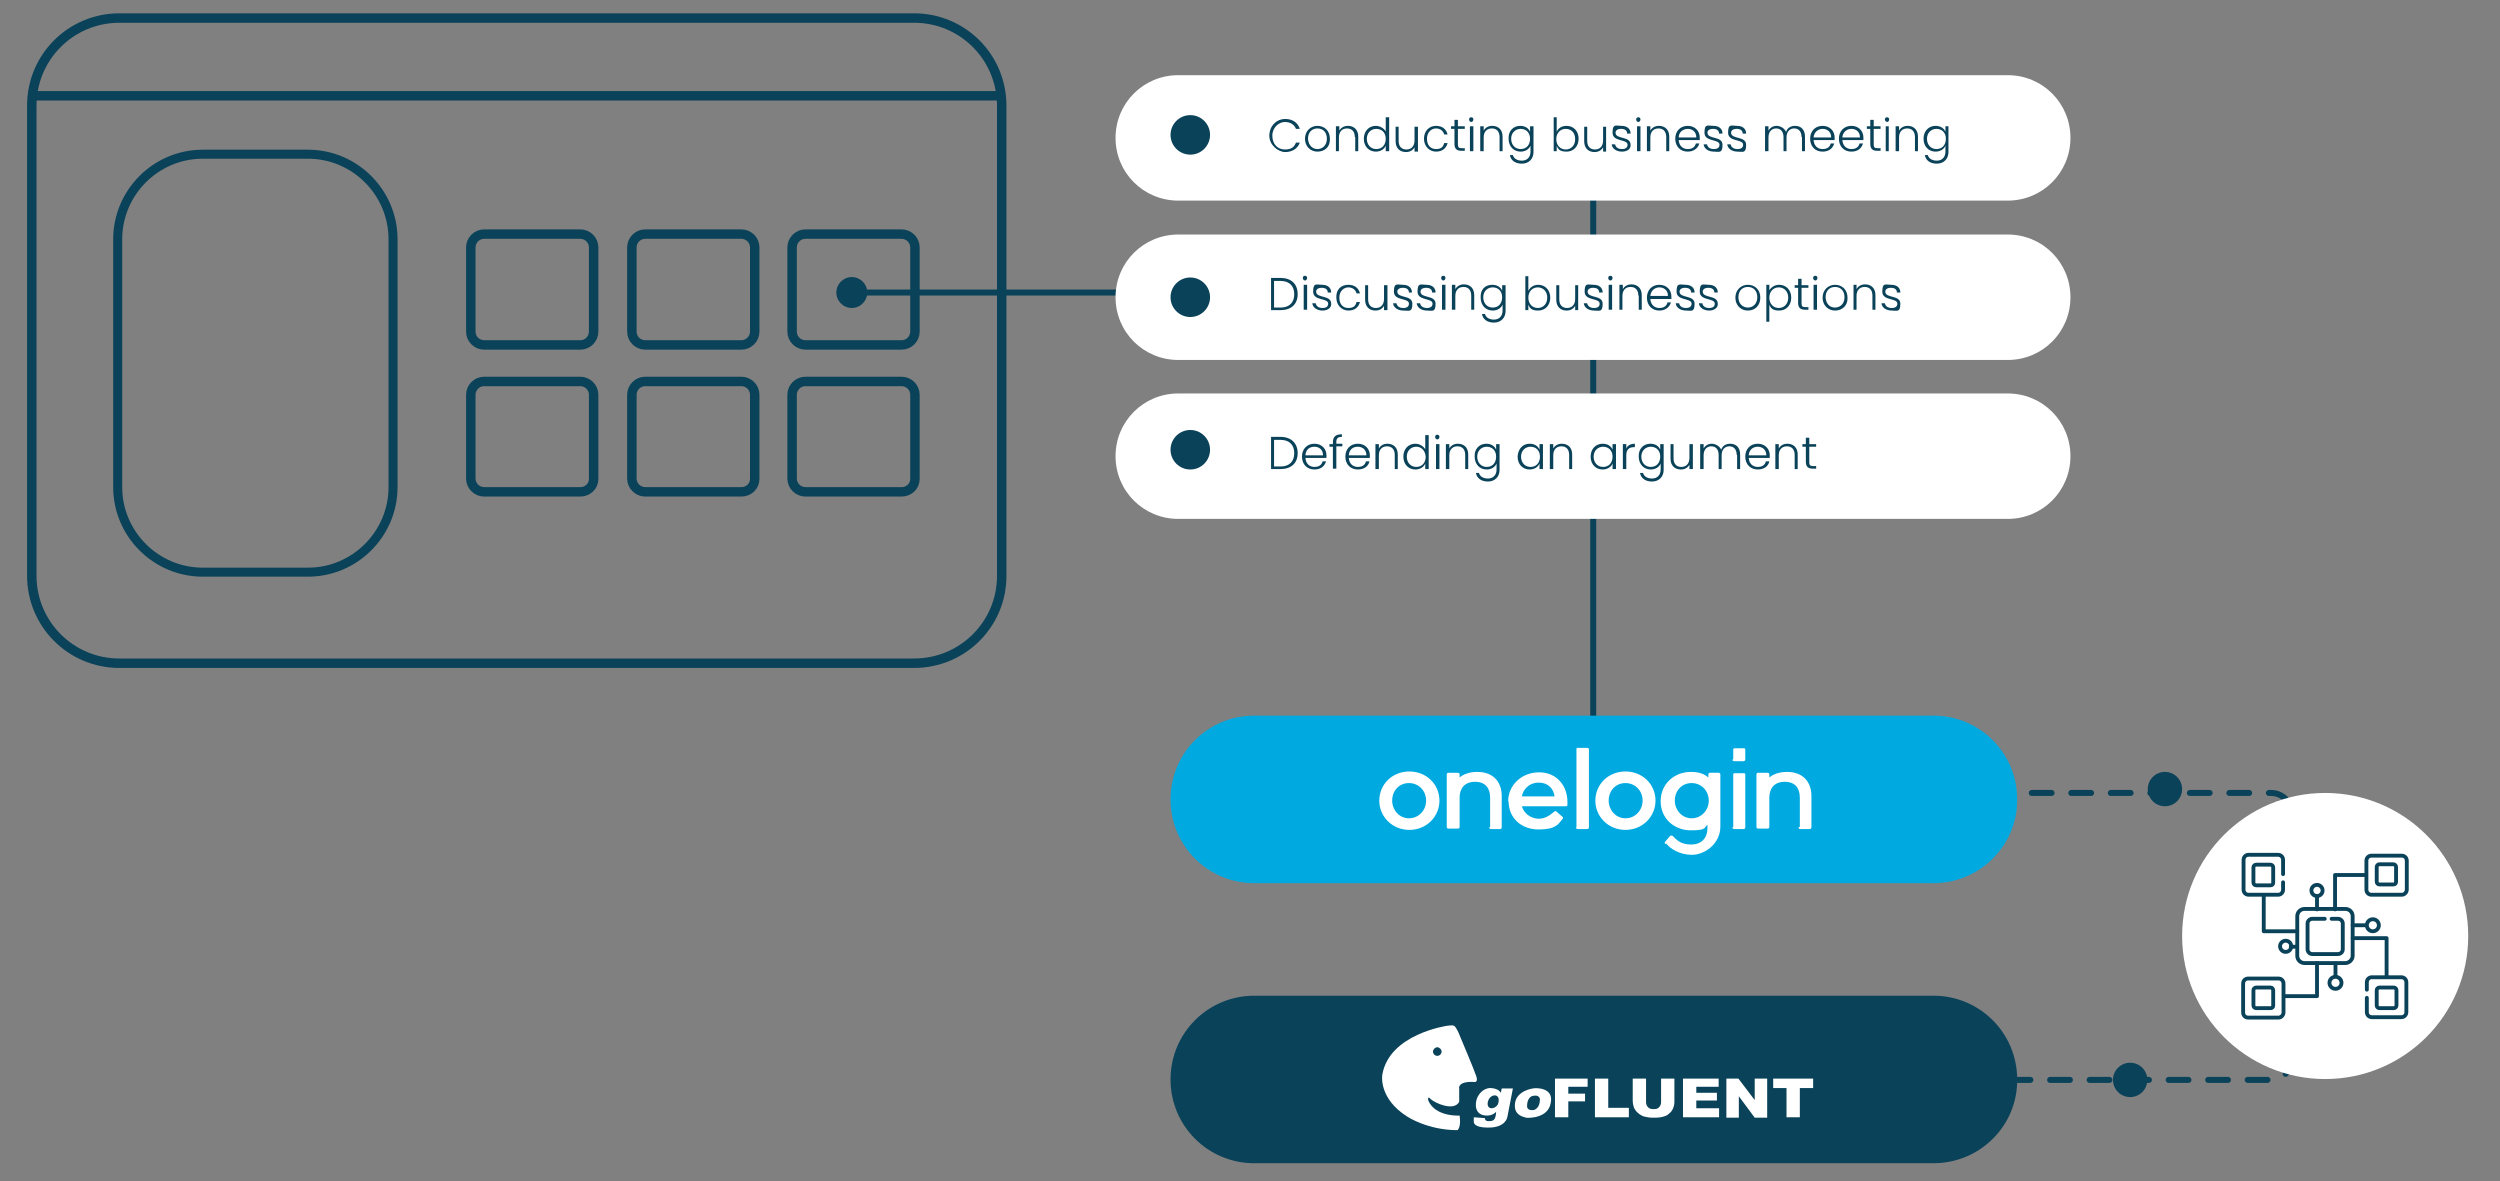 <?xml version="1.0" encoding="UTF-8"?>
<svg xmlns="http://www.w3.org/2000/svg" width="582" height="275" version="1.1" viewBox="0 0 582 275">
  <rect x="0" y="0" width="582" height="275" fill="#808080" stroke="none"/>
  <defs>
    <style>
      .cls-1 {
        stroke-width: 2.2px;
      }

      .cls-1, .cls-2, .cls-3, .cls-4, .cls-5, .cls-6 {
        fill: none;
        stroke: #0a4259;
      }

      .cls-1, .cls-3, .cls-6 {
        stroke-miterlimit: 10;
      }

      .cls-2, .cls-4 {
        stroke-width: 1.4px;
      }

      .cls-2, .cls-4, .cls-5 {
        stroke-linecap: round;
        stroke-linejoin: round;
      }

      .cls-3 {
        stroke-width: 2.1px;
      }

      .cls-7 {
        fill: #fff;
      }

      .cls-4 {
        stroke-dasharray: 0 0 4.6 4.6;
      }

      .cls-5 {
        stroke-width: .9px;
      }

      .cls-8 {
        fill: #00a9e0;
      }

      .cls-9 {
        fill: #0a4259;
      }

      .cls-6 {
        stroke-width: 2.2px;
      }
    </style>
  </defs>
  <!-- Generator: Adobe Illustrator 28.7.2, SVG Export Plug-In . SVG Version: 1.2.0 Build 154)  -->
  <g>
    <g id="Layer_1">
      <g>
        <g>
          <line class="cls-2" x1="370.9" y1="32.9" x2="370.9" y2="185.8"/>
          <line class="cls-2" x1="198.3" y1="68.1" x2="423" y2="68.1"/>
          <path class="cls-9" d="M450.1,270.8h-158.1c-10.8,0-19.5-8.7-19.5-19.5h0c0-10.8,8.7-19.5,19.5-19.5h158.1c10.8,0,19.5,8.7,19.5,19.5h0c.1,10.8-8.7,19.5-19.5,19.5Z"/>
          <circle class="cls-9" cx="504" cy="183.7" r="4"/>
          <circle class="cls-9" cx="495.9" cy="251.4" r="4"/>
          <g>
            <line class="cls-2" x1="438.4" y1="184.6" x2="440.8" y2="184.6"/>
            <path class="cls-4" d="M445.4,184.6h83.3c2.7,0,4.8,2.2,4.8,4.8v57.2c0,2.7-2.2,4.8-4.8,4.8h-102"/>
            <line class="cls-2" x1="424.4" y1="251.4" x2="422.1" y2="251.4"/>
          </g>
          <circle class="cls-7" cx="541.3" cy="217.9" r="33.3"/>
          <g>
            <g>
              <path class="cls-7" d="M362,251.1h7.6v1.9h-4.5v1.6h3.9v1.8h-3.9v3.7h-3.1v-9Z"/>
              <path class="cls-7" d="M371.3,251.1h3.1v6.8h4.8v2.2h-7.9v-9Z"/>
              <path class="cls-7" d="M386.7,251.1h3.1v5.4c0,.5-.1,1-.3,1.5-.2.5-.5.9-.9,1.2-.4.4-.8.6-1.2.7-.6.2-1.3.3-2.2.3s-1,0-1.6-.1-1.1-.2-1.4-.4c-.4-.2-.7-.4-1.1-.8s-.5-.7-.7-1c-.2-.6-.3-1.1-.3-1.5v-5.3h3.1v5.5c0,.5.2.9.5,1.2.3.3.7.4,1.3.4s.9-.1,1.2-.4c.3-.3.5-.7.5-1.2v-5.5Z"/>
              <path class="cls-7" d="M391.8,251.1h8.3v1.9h-5.2v1.4h4.8v1.8h-4.8v1.8h5.3v2.1h-8.4v-9h0Z"/>
              <path class="cls-7" d="M401.8,251.1h2.9l3.8,5v-5h2.9v9.1h-2.9l-3.7-5v5h-2.9v-9.1h-.1,0Z"/>
              <path class="cls-7" d="M412.7,251.1h9.4v2.2h-3.1v6.8h-3.1v-6.8h-3.1v-2.2h-.1,0Z"/>
            </g>
            <path class="cls-7" d="M349.6,253.4l-.2,1c-.2-.3-.7-1-2.3-1.1-1.7-.1-3.3,1.5-3.5,3.4s.7,2.9,2.3,3c1.7.1,2.4-.9,2.4-.9-.1,1.8-.5,2.2-1.6,2.2-1.1.1-1-.7-1-.7l-2.6-.2v1.1s-.1,1.3,3.2,1.3c4.2.1,4.6-2.4,4.6-2.4l1.3-6.7h-2.6,0ZM348.7,257.1c-.4.7-1.3,1.1-1.9.8-.6-.3-.6-1.2-.2-2,.4-.7,1.2-1.1,1.8-.8.6.3.6,1.3.3,2h0Z"/>
            <path class="cls-7" d="M356.8,253.4s-3.7.5-4.1,3.4,2,3.2,2.6,3.4c.7.1,5.1.1,5.7-3.4.8-3.6-3.3-3.6-4.2-3.4ZM357.1,258.4s-1.5.3-1.6-.8c0-2.5,1.5-2.5,1.5-2.5,1.4-.3,1.5.8,1.5.8,0,2.2-1.4,2.5-1.4,2.5Z"/>
            <path class="cls-7" d="M343.7,250.6c-.4-1.3-4.2-10.3-4.2-10.3,0,0-.6-1.3-1-1.5s-1.6,0-1.6,0c0,0-13.5,1.9-15.1,11.4,0,0-1,5.5,5.9,9.8,0,0,4.7,3.1,11.6,3.1,0,0,.9-.6.5-3.4,0,0-5.6.4-7.3-3.5,0,0-.3-1.3.6-.3,1,.9,5.4,2.9,6.6.6v-3.2c-.1,0-.2-1.7,3.6-1.4.1,0,.8,0,.4-1.3h0ZM334.6,245.8c-.6,0-1-.5-1-1s.5-1,1-1,1,.5,1,1-.4,1-1,1Z"/>
          </g>
          <path class="cls-8" d="M450.1,205.6h-158.1c-10.8,0-19.5-8.7-19.5-19.5h0c0-10.8,8.7-19.5,19.5-19.5h158.1c10.8,0,19.5,8.7,19.5,19.5h0c.1,10.7-8.7,19.5-19.5,19.5Z"/>
          <path class="cls-1" d="M212.8,154.4H27.8c-11.3,0-20.4-9.1-20.4-20.4V24.6c0-11.3,9.1-20.4,20.4-20.4h185c11.3,0,20.4,9.1,20.4,20.4v109.5c0,11.2-9.1,20.3-20.4,20.3Z"/>
          <line class="cls-6" x1="7.4" y1="22.3" x2="233.2" y2="22.3"/>
          <path class="cls-6" d="M135.1,80.3h-22.4c-1.7,0-3.1-1.4-3.1-3.1v-19.6c0-1.7,1.4-3.1,3.1-3.1h22.4c1.7,0,3.1,1.4,3.1,3.1v19.6c0,1.7-1.4,3.1-3.1,3.1Z"/>
          <path class="cls-3" d="M71.7,133.2h-24.5c-10.9,0-19.8-8.9-19.8-19.8v-57.7c0-10.9,8.9-19.8,19.8-19.8h24.5c10.9,0,19.8,8.9,19.8,19.8v57.7c0,10.9-8.9,19.8-19.8,19.8Z"/>
          <path class="cls-6" d="M135.1,114.5h-22.4c-1.7,0-3.1-1.4-3.1-3.1v-19.5c0-1.7,1.4-3.1,3.1-3.1h22.4c1.7,0,3.1,1.4,3.1,3.1v19.6c0,1.7-1.4,3-3.1,3Z"/>
          <path class="cls-6" d="M172.6,80.3h-22.4c-1.7,0-3.1-1.4-3.1-3.1v-19.6c0-1.7,1.4-3.1,3.1-3.1h22.4c1.7,0,3.1,1.4,3.1,3.1v19.6c0,1.7-1.4,3.1-3.1,3.1Z"/>
          <path class="cls-6" d="M172.6,114.5h-22.4c-1.7,0-3.1-1.4-3.1-3.1v-19.5c0-1.7,1.4-3.1,3.1-3.1h22.4c1.7,0,3.1,1.4,3.1,3.1v19.6c0,1.7-1.4,3-3.1,3Z"/>
          <path class="cls-6" d="M209.9,80.3h-22.4c-1.7,0-3.1-1.4-3.1-3.1v-19.6c0-1.7,1.4-3.1,3.1-3.1h22.4c1.7,0,3.1,1.4,3.1,3.1v19.6c0,1.7-1.4,3.1-3.1,3.1Z"/>
          <path class="cls-6" d="M209.9,114.5h-22.4c-1.7,0-3.1-1.4-3.1-3.1v-19.5c0-1.7,1.4-3.1,3.1-3.1h22.4c1.7,0,3.1,1.4,3.1,3.1v19.6c0,1.7-1.4,3-3.1,3Z"/>
          <circle class="cls-9" cx="198.3" cy="68.1" r="3.6"/>
          <path class="cls-7" d="M467.4,46.7h-193.1c-8.1,0-14.6-6.5-14.6-14.6h0c0-8.1,6.5-14.6,14.6-14.6h193.1c8.1,0,14.6,6.5,14.6,14.6h0c0,8.1-6.5,14.6-14.6,14.6Z"/>
          <path class="cls-7" d="M467.4,83.8h-193.1c-8.1,0-14.6-6.5-14.6-14.6h0c0-8.1,6.5-14.6,14.6-14.6h193.1c8.1,0,14.6,6.5,14.6,14.6h0c0,8.1-6.5,14.6-14.6,14.6Z"/>
          <circle class="cls-9" cx="277.1" cy="31.4" r="4.6"/>
          <path class="cls-7" d="M467.4,120.8h-193.1c-8.1,0-14.6-6.5-14.6-14.6h0c0-8.1,6.5-14.6,14.6-14.6h193.1c8.1,0,14.6,6.5,14.6,14.6h0c0,8.1-6.5,14.6-14.6,14.6Z"/>
          <g>
            <path class="cls-9" d="M302.1,105.5c0,2.3-1.5,3.7-4,3.7h-2.2v-7.5h2.2c2.5,0,4,1.5,4,3.8ZM298.1,108.6c2.1,0,3.2-1.2,3.2-3.1s-1.1-3.1-3.2-3.1h-1.5v6.2h1.5Z"/>
            <path class="cls-9" d="M306,109.3c-1.7,0-2.9-1.2-2.9-3s1.2-3,2.9-3,2.8,1.2,2.8,2.7v.6h-4.9c.1,1.4,1,2.1,2.1,2.1s1.7-.5,1.9-1.3h.8c-.3,1.1-1.2,1.9-2.7,1.9h0ZM303.9,106h4.1c0-1.4-1-2-2-2-1.1,0-2,.6-2.1,2Z"/>
            <path class="cls-9" d="M310.3,104h-.8v-.6h.8v-.4c0-1.3.6-1.9,2.1-1.9v.6c-1,0-1.3.4-1.3,1.2v.4h1.4v.6h-1.4v5.2h-.8v-5.1h0Z"/>
            <path class="cls-9" d="M316.1,109.3c-1.7,0-2.9-1.2-2.9-3s1.2-3,2.9-3,2.8,1.2,2.8,2.7v.6h-4.9c.1,1.4,1,2.1,2.1,2.1s1.7-.5,1.9-1.3h.8c-.2,1.1-1.2,1.9-2.7,1.9h0ZM314,106h4.1c0-1.4-1-2-2-2-1.1,0-2,.6-2.1,2Z"/>
            <path class="cls-9" d="M324.7,105.9c0-1.3-.7-2-1.8-2s-1.9.7-1.9,2.1v3.2h-.8v-5.8h.8v1c.4-.7,1.1-1.1,2-1.1,1.3,0,2.4.8,2.4,2.5v3.4h-.7s0-3.3,0-3.3Z"/>
            <path class="cls-9" d="M329.5,103.3c1,0,1.9.6,2.3,1.3v-3.3h.8v7.9h-.8v-1.3c-.3.8-1.2,1.4-2.3,1.4-1.6,0-2.8-1.2-2.8-3s1.2-3,2.8-3ZM329.7,104c-1.2,0-2.2.9-2.2,2.3s.9,2.4,2.2,2.4,2.2-.9,2.2-2.4c-.1-1.4-1-2.3-2.2-2.3Z"/>
            <path class="cls-9" d="M334.1,101.7c0-.3.2-.5.5-.5s.5.2.5.5-.2.6-.5.6-.5-.3-.5-.6ZM334.3,103.4h.8v5.8h-.8v-5.8Z"/>
            <path class="cls-9" d="M341.1,105.9c0-1.3-.7-2-1.8-2s-1.9.7-1.9,2.1v3.2h-.8v-5.8h.8v1c.4-.7,1.1-1.1,2-1.1,1.3,0,2.4.8,2.4,2.5v3.4h-.7s0-3.3,0-3.3Z"/>
            <path class="cls-9" d="M346,103.3c1.2,0,2,.6,2.3,1.4v-1.3h.8v6c0,1.6-1.1,2.7-2.7,2.7s-2.6-.8-2.8-2h.7c.2.8,1,1.3,2.1,1.3s2-.7,2-2.1v-1.4c-.3.8-1.2,1.4-2.3,1.4-1.6,0-2.8-1.2-2.8-3-.1-1.8,1.1-3,2.7-3h0ZM346.1,104c-1.2,0-2.2.9-2.2,2.3s.9,2.4,2.2,2.4,2.2-.9,2.2-2.4-1-2.3-2.2-2.3Z"/>
            <path class="cls-9" d="M356.1,103.3c1.2,0,2,.6,2.3,1.4v-1.3h.8v5.8h-.8v-1.3c-.3.8-1.2,1.4-2.3,1.4-1.6,0-2.8-1.2-2.8-3,.1-1.8,1.2-3,2.8-3ZM356.3,104c-1.2,0-2.2.9-2.2,2.3s.9,2.4,2.2,2.4,2.2-.9,2.2-2.4-1-2.3-2.2-2.3Z"/>
            <path class="cls-9" d="M365.3,105.9c0-1.3-.7-2-1.8-2s-1.9.7-1.9,2.1v3.2h-.8v-5.8h.8v1c.4-.7,1.1-1.1,2-1.1,1.3,0,2.4.8,2.4,2.5v3.4h-.7s0-3.3,0-3.3Z"/>
            <path class="cls-9" d="M373.1,103.3c1.2,0,2,.6,2.3,1.4v-1.3h.8v5.8h-.8v-1.3c-.3.8-1.2,1.4-2.3,1.4-1.6,0-2.8-1.2-2.8-3s1.2-3,2.8-3ZM373.2,104c-1.2,0-2.2.9-2.2,2.3s.9,2.4,2.2,2.4,2.2-.9,2.2-2.4-1-2.3-2.2-2.3Z"/>
            <path class="cls-9" d="M378.6,109.2h-.8v-5.8h.8v1c.3-.7,1-1.1,2-1.1v.8h-.2c-1,0-1.8.4-1.8,1.9v3.2Z"/>
            <path class="cls-9" d="M384.2,103.3c1.2,0,2,.6,2.3,1.4v-1.3h.8v6c0,1.6-1.1,2.7-2.7,2.7s-2.6-.8-2.8-2h.7c.2.8,1,1.3,2.1,1.3s2-.7,2-2.1v-1.4c-.3.8-1.2,1.4-2.3,1.4-1.6,0-2.8-1.2-2.8-3-.1-1.8,1.1-3,2.7-3h0ZM384.3,104c-1.2,0-2.2.9-2.2,2.3s.9,2.4,2.2,2.4,2.2-.9,2.2-2.4-1-2.3-2.2-2.3Z"/>
            <path class="cls-9" d="M394.1,109.2h-.8v-1c-.4.7-1.1,1.1-2,1.1-1.3,0-2.4-.8-2.4-2.5v-3.4h.7v3.3c0,1.3.7,2,1.8,2s1.9-.7,1.9-2.1v-3.2h.8s0,5.8,0,5.8Z"/>
            <path class="cls-9" d="M404.3,105.9c0-1.3-.7-2-1.7-2s-1.8.7-1.8,2.1v3.2h-.7v-3.3c0-1.3-.7-2-1.7-2s-1.8.7-1.8,2.1v3.2h-.8v-5.8h.8v1c.4-.7,1.1-1.1,1.9-1.1s1.8.5,2.2,1.4c.3-1,1.2-1.4,2.1-1.4,1.3,0,2.3.8,2.3,2.5v3.4h-.7v-3.3h-.1,0Z"/>
            <path class="cls-9" d="M409.2,109.3c-1.7,0-2.9-1.2-2.9-3s1.2-3,2.9-3,2.8,1.2,2.8,2.7v.6h-4.9c.1,1.4,1,2.1,2.1,2.1s1.7-.5,1.9-1.3h.8c-.2,1.1-1.2,1.9-2.7,1.9h0ZM407.1,106h4.1c0-1.4-1-2-2-2-1,0-2,.6-2.1,2Z"/>
            <path class="cls-9" d="M417.8,105.9c0-1.3-.7-2-1.8-2s-1.9.7-1.9,2.1v3.2h-.8v-5.8h.8v1c.4-.7,1.1-1.1,2-1.1,1.3,0,2.4.8,2.4,2.5v3.4h-.7s0-3.3,0-3.3Z"/>
            <path class="cls-9" d="M420.4,104h-.8v-.6h.8v-1.5h.8v1.5h1.6v.6h-1.6v3.6c0,.7.2.9.9.9h.7v.6h-.8c-1,0-1.6-.4-1.6-1.6v-3.5Z"/>
          </g>
          <circle class="cls-9" cx="277.1" cy="69.2" r="4.6"/>
          <circle class="cls-9" cx="277.1" cy="104.7" r="4.6"/>
          <g>
            <path class="cls-9" d="M299.2,27.7c1.7,0,2.9.8,3.4,2.3h-.9c-.4-1-1.3-1.6-2.6-1.6s-2.9,1.2-2.9,3.2,1.3,3.2,2.9,3.2,2.2-.6,2.6-1.6h.9c-.5,1.4-1.8,2.2-3.4,2.2s-3.7-1.6-3.7-3.8,1.6-3.9,3.7-3.9Z"/>
            <path class="cls-9" d="M306.7,35.3c-1.6,0-2.9-1.2-2.9-3s1.3-3,2.9-3,2.9,1.1,2.9,3c.1,1.9-1.2,3-2.9,3ZM306.7,34.7c1.1,0,2.2-.8,2.2-2.4s-1-2.4-2.2-2.4-2.2.8-2.2,2.4c.1,1.6,1.1,2.4,2.2,2.4Z"/>
            <path class="cls-9" d="M315.4,31.9c0-1.3-.7-2-1.8-2s-1.9.7-1.9,2.1v3.2h-.7v-5.8h.8v1c.4-.7,1.1-1.1,2-1.1,1.3,0,2.4.8,2.4,2.5v3.4h-.7v-3.3h-.1,0Z"/>
            <path class="cls-9" d="M320.3,29.3c1,0,1.9.6,2.3,1.3v-3.3h.8v7.9h-.8v-1.3c-.3.8-1.2,1.4-2.3,1.4-1.6,0-2.8-1.2-2.8-3s1.2-3,2.8-3ZM320.4,30c-1.2,0-2.2.9-2.2,2.3s.9,2.4,2.2,2.4,2.2-.9,2.2-2.4-1-2.3-2.2-2.3Z"/>
            <path class="cls-9" d="M330.1,35.3h-.8v-1c-.4.7-1.1,1.1-2,1.1-1.3,0-2.4-.8-2.4-2.5v-3.4h.7v3.3c0,1.3.7,2,1.8,2s1.9-.7,1.9-2.1v-3.2h.8v5.8Z"/>
            <path class="cls-9" d="M334.3,29.3c1.5,0,2.4.8,2.7,2h-.8c-.2-.8-.9-1.4-1.9-1.4s-2.1.8-2.1,2.4.9,2.4,2.1,2.4,1.7-.5,1.9-1.4h.8c-.3,1.2-1.2,2-2.7,2s-2.8-1.2-2.8-3,1.2-3,2.8-3Z"/>
            <path class="cls-9" d="M338.6,30h-.8v-.6h.8v-1.5h.8v1.5h1.6v.6h-1.6v3.6c0,.7.2.9.9.9h.7v.6h-.8c-1,0-1.6-.4-1.6-1.6v-3.5Z"/>
            <path class="cls-9" d="M342,27.8c0-.3.2-.5.5-.5s.5.2.5.5-.2.6-.5.6-.5-.3-.5-.6ZM342.2,29.4h.8v5.8h-.8v-5.8Z"/>
            <path class="cls-9" d="M349.1,31.9c0-1.3-.7-2-1.8-2s-1.9.7-1.9,2.1v3.2h-.8v-5.8h.8v1c.4-.7,1.1-1.1,2-1.1,1.3,0,2.4.8,2.4,2.5v3.4h-.7v-3.3Z"/>
            <path class="cls-9" d="M353.9,29.3c1.2,0,2,.6,2.3,1.4v-1.3h.8v6c0,1.6-1.1,2.7-2.7,2.7s-2.6-.8-2.8-2h.7c.2.8,1,1.3,2.1,1.3s2-.7,2-2.1v-1.4c-.3.8-1.2,1.4-2.3,1.4-1.6,0-2.8-1.2-2.8-3-.1-1.8,1.1-3,2.7-3h0ZM354,30c-1.2,0-2.2.9-2.2,2.3s.9,2.4,2.2,2.4,2.2-.9,2.2-2.4-1-2.3-2.2-2.3Z"/>
            <path class="cls-9" d="M364.7,29.3c1.6,0,2.8,1.2,2.8,3s-1.2,3-2.8,3-2-.6-2.3-1.4v1.3h-.7v-7.9h.7v3.4c.3-.8,1.1-1.4,2.3-1.4ZM364.5,30c-1.2,0-2.2.9-2.2,2.4s1,2.4,2.2,2.4,2.2-.9,2.2-2.4-.9-2.4-2.2-2.4Z"/>
            <path class="cls-9" d="M373.9,35.3h-.7v-1c-.4.7-1.1,1.1-2,1.1-1.3,0-2.4-.8-2.4-2.5v-3.4h.7v3.3c0,1.3.7,2,1.8,2s1.9-.7,1.9-2.1v-3.2h.7v5.8Z"/>
            <path class="cls-9" d="M377.6,35.3c-1.3,0-2.3-.7-2.4-1.7h.8c.1.6.6,1.1,1.6,1.1s1.3-.5,1.3-1c0-1.4-3.5-.6-3.5-2.8s.8-1.6,2.1-1.6,2.1.7,2.1,1.8h-.8c0-.7-.5-1.1-1.4-1.1s-1.3.4-1.3.9c0,1.6,3.5.7,3.5,2.8.1.9-.7,1.6-2,1.6h0Z"/>
            <path class="cls-9" d="M380.9,27.8c0-.3.2-.5.5-.5s.5.2.5.5-.2.6-.5.6-.5-.3-.5-.6ZM381.1,29.4h.8v5.8h-.8v-5.8Z"/>
            <path class="cls-9" d="M387.9,31.9c0-1.3-.7-2-1.8-2s-1.9.7-1.9,2.1v3.2h-.8v-5.8h.8v1c.4-.7,1.1-1.1,2-1.1,1.3,0,2.4.8,2.4,2.5v3.4h-.7v-3.3Z"/>
            <path class="cls-9" d="M392.9,35.3c-1.7,0-2.9-1.2-2.9-3s1.2-3,2.9-3,2.8,1.2,2.8,2.7v.6h-4.9c.1,1.4,1,2.1,2.1,2.1s1.7-.5,1.9-1.3h.8c-.3,1.1-1.3,1.9-2.7,1.9h0ZM390.8,32h4.1c0-1.4-1-2-2-2s-2.1.7-2.1,2Z"/>
            <path class="cls-9" d="M399,35.3c-1.3,0-2.3-.7-2.4-1.7h.8c.1.6.6,1.1,1.6,1.1s1.3-.5,1.3-1c0-1.4-3.5-.6-3.5-2.8s.8-1.6,2.1-1.6,2.1.7,2.1,1.8h-.8c0-.7-.5-1.1-1.4-1.1s-1.3.4-1.3.9c0,1.6,3.5.7,3.5,2.8s-.8,1.6-2,1.6h0Z"/>
            <path class="cls-9" d="M404.5,35.3c-1.3,0-2.3-.7-2.4-1.7h.8c.1.6.6,1.1,1.6,1.1s1.3-.5,1.3-1c0-1.4-3.5-.6-3.5-2.8s.8-1.6,2.1-1.6,2.1.7,2.1,1.8h-.8c0-.7-.5-1.1-1.4-1.1s-1.3.4-1.3.9c0,1.6,3.5.7,3.5,2.8s-.8,1.6-2,1.6h0Z"/>
            <path class="cls-9" d="M419.4,31.9c0-1.3-.7-2-1.7-2s-1.8.7-1.8,2.1v3.2h-.7v-3.3c0-1.3-.7-2-1.7-2s-1.8.7-1.8,2.1v3.2h-.8v-5.8h.8v1c.4-.7,1.1-1.1,1.9-1.1s1.8.5,2.2,1.4c.3-1,1.2-1.4,2.1-1.4,1.3,0,2.3.8,2.3,2.5v3.4h-.7v-3.3h-.1,0Z"/>
            <path class="cls-9" d="M424.3,35.3c-1.7,0-2.9-1.2-2.9-3s1.2-3,2.9-3,2.8,1.2,2.8,2.7v.6h-4.9c.1,1.4,1,2.1,2.1,2.1s1.7-.5,1.9-1.3h.8c-.3,1.1-1.2,1.9-2.7,1.9h0ZM422.2,32h4.1c0-1.4-1-2-2-2s-2,.7-2.1,2Z"/>
            <path class="cls-9" d="M431,35.3c-1.7,0-2.9-1.2-2.9-3s1.2-3,2.9-3,2.8,1.2,2.8,2.7v.6h-4.9c.1,1.4,1,2.1,2.1,2.1s1.7-.5,1.9-1.3h.8c-.3,1.1-1.2,1.9-2.7,1.9h0ZM428.9,32h4.1c0-1.4-1-2-2-2s-2,.7-2.1,2Z"/>
            <path class="cls-9" d="M435.4,30h-.8v-.6h.8v-1.5h.8v1.5h1.6v.6h-1.6v3.6c0,.7.2.9.9.9h.7v.6h-.8c-1,0-1.6-.4-1.6-1.6v-3.5Z"/>
            <path class="cls-9" d="M438.8,27.8c0-.3.2-.5.5-.5s.5.2.5.5-.2.6-.5.6c-.3-.1-.5-.3-.5-.6ZM439,29.4h.7v5.8h-.7v-5.8Z"/>
            <path class="cls-9" d="M445.8,31.9c0-1.3-.7-2-1.8-2s-1.9.7-1.9,2.1v3.2h-.8v-5.8h.8v1c.4-.7,1.1-1.1,2-1.1,1.3,0,2.4.8,2.4,2.5v3.4h-.7v-3.3Z"/>
            <path class="cls-9" d="M450.6,29.3c1.2,0,2,.6,2.3,1.4v-1.3h.7v6c0,1.6-1.1,2.7-2.7,2.7s-2.6-.8-2.8-2h.7c.2.8,1,1.3,2.1,1.3s2-.7,2-2.1v-1.4c-.3.8-1.2,1.4-2.3,1.4-1.6,0-2.8-1.2-2.8-3s1.2-3,2.8-3h0ZM450.8,30c-1.2,0-2.2.9-2.2,2.3s.9,2.4,2.2,2.4,2.2-.9,2.2-2.4-1-2.3-2.2-2.3Z"/>
          </g>
          <g>
            <path class="cls-9" d="M302.1,68.5c0,2.3-1.5,3.7-4,3.7h-2.2v-7.5h2.2c2.5,0,4,1.4,4,3.8ZM298.1,71.6c2.1,0,3.2-1.2,3.2-3.1s-1.1-3.1-3.2-3.1h-1.5v6.2h1.5Z"/>
            <path class="cls-9" d="M303.3,64.7c0-.3.2-.5.5-.5s.5.2.5.5-.2.6-.5.6-.5-.3-.5-.6ZM303.5,66.3h.8v5.8h-.8v-5.8Z"/>
            <path class="cls-9" d="M307.9,72.3c-1.3,0-2.3-.7-2.4-1.7h.8c.1.6.6,1.1,1.6,1.1s1.3-.5,1.3-1c0-1.4-3.5-.6-3.5-2.8s.8-1.6,2.1-1.6,2.1.7,2.1,1.8h-.8c0-.7-.5-1.1-1.4-1.1s-1.3.4-1.3.9c0,1.6,3.5.7,3.5,2.8.1.9-.8,1.6-2,1.6h0Z"/>
            <path class="cls-9" d="M313.9,66.3c1.5,0,2.4.8,2.7,2h-.8c-.2-.8-.9-1.4-1.9-1.4s-2.1.8-2.1,2.4.9,2.4,2.1,2.4,1.7-.5,1.9-1.4h.8c-.3,1.2-1.2,2-2.7,2s-2.8-1.2-2.8-3c-.1-1.9,1.1-3,2.8-3Z"/>
            <path class="cls-9" d="M323,72.2h-.8v-1c-.4.7-1.1,1.1-2,1.1-1.3,0-2.4-.8-2.4-2.5v-3.4h.7v3.3c0,1.3.7,2,1.8,2s1.9-.7,1.9-2.1v-3.2h.8s0,5.8,0,5.8Z"/>
            <path class="cls-9" d="M326.7,72.3c-1.3,0-2.3-.7-2.4-1.7h.8c.1.6.6,1.1,1.6,1.1s1.3-.5,1.3-1c0-1.4-3.5-.6-3.5-2.8s.8-1.6,2.1-1.6,2.1.7,2.1,1.8h-.7c0-.7-.5-1.1-1.4-1.1s-1.3.4-1.3.9c0,1.6,3.5.7,3.5,2.8s-.8,1.6-2.1,1.6Z"/>
            <path class="cls-9" d="M332.2,72.3c-1.3,0-2.3-.7-2.4-1.7h.8c.1.6.6,1.1,1.6,1.1s1.3-.5,1.3-1c0-1.4-3.5-.6-3.5-2.8s.8-1.6,2.1-1.6,2.1.7,2.1,1.8h-.8c0-.7-.5-1.1-1.4-1.1s-1.3.4-1.3.9c0,1.6,3.5.7,3.5,2.8s-.8,1.6-2,1.6h0Z"/>
            <path class="cls-9" d="M335.5,64.7c0-.3.2-.5.5-.5s.5.2.5.5-.2.6-.5.6-.5-.3-.5-.6ZM335.7,66.3h.8v5.8h-.8v-5.8Z"/>
            <path class="cls-9" d="M342.5,68.8c0-1.3-.7-2-1.8-2s-1.9.7-1.9,2.1v3.2h-.8v-5.8h.8v1c.4-.7,1.1-1.1,2-1.1,1.3,0,2.4.8,2.4,2.5v3.4h-.7s0-3.3,0-3.3Z"/>
            <path class="cls-9" d="M347.4,66.3c1.2,0,2,.6,2.3,1.4v-1.3h.8v6c0,1.6-1.1,2.7-2.7,2.7s-2.6-.8-2.8-2h.7c.2.8,1,1.3,2.1,1.3s2-.7,2-2.1v-1.4c-.3.8-1.2,1.4-2.3,1.4-1.6,0-2.8-1.2-2.8-3-.1-1.9,1-3,2.7-3h0ZM347.5,66.9c-1.2,0-2.2.9-2.2,2.3s.9,2.4,2.2,2.4,2.2-.9,2.2-2.4-1-2.3-2.2-2.3Z"/>
            <path class="cls-9" d="M358.1,66.3c1.6,0,2.8,1.2,2.8,3s-1.2,3-2.8,3-2-.6-2.3-1.4v1.3h-.7v-7.9h.7v3.4c.4-.8,1.2-1.4,2.3-1.4ZM358,66.9c-1.2,0-2.2.9-2.2,2.4s1,2.4,2.2,2.4,2.2-.9,2.2-2.4-1-2.4-2.2-2.4Z"/>
            <path class="cls-9" d="M367.4,72.2h-.7v-1c-.4.7-1.1,1.1-2,1.1-1.3,0-2.4-.8-2.4-2.5v-3.4h.7v3.3c0,1.3.7,2,1.8,2s1.9-.7,1.9-2.1v-3.2h.7s0,5.8,0,5.8Z"/>
            <path class="cls-9" d="M371.1,72.3c-1.3,0-2.3-.7-2.4-1.7h.8c.1.6.6,1.1,1.6,1.1s1.3-.5,1.3-1c0-1.4-3.5-.6-3.5-2.8s.8-1.6,2.1-1.6,2.1.7,2.1,1.8h-.8c0-.7-.5-1.1-1.4-1.1s-1.3.4-1.3.9c0,1.6,3.5.7,3.5,2.8s-.8,1.6-2,1.6h0Z"/>
            <path class="cls-9" d="M374.4,64.7c0-.3.2-.5.5-.5s.5.2.5.5-.2.6-.5.6-.5-.3-.5-.6ZM374.5,66.3h.8v5.8h-.8v-5.8Z"/>
            <path class="cls-9" d="M381.4,68.8c0-1.3-.7-2-1.8-2s-1.9.7-1.9,2.1v3.2h-.7v-5.8h.8v1c.4-.7,1.1-1.1,2-1.1,1.3,0,2.4.8,2.4,2.5v3.4h-.7v-3.3h-.1,0Z"/>
            <path class="cls-9" d="M386.3,72.3c-1.7,0-2.9-1.2-2.9-3s1.2-3,2.9-3,2.8,1.2,2.8,2.7v.6h-4.9c.1,1.4,1,2.1,2.1,2.1s1.7-.5,1.9-1.3h.8c-.3,1-1.2,1.9-2.7,1.9h0ZM384.2,68.9h4.1c0-1.4-1-2-2-2s-2,.7-2.1,2Z"/>
            <path class="cls-9" d="M392.5,72.3c-1.3,0-2.3-.7-2.4-1.7h.8c.1.6.6,1.1,1.6,1.1s1.3-.5,1.3-1c0-1.4-3.5-.6-3.5-2.8s.8-1.6,2.1-1.6,2.1.7,2.1,1.8h-.8c0-.7-.5-1.1-1.4-1.1s-1.3.4-1.3.9c0,1.6,3.5.7,3.5,2.8s-.8,1.6-2,1.6h0Z"/>
            <path class="cls-9" d="M397.9,72.3c-1.3,0-2.3-.7-2.4-1.7h.8c.1.6.6,1.1,1.6,1.1s1.3-.5,1.3-1c0-1.4-3.5-.6-3.5-2.8s.8-1.6,2.1-1.6,2.1.7,2.1,1.8h-.8c0-.7-.5-1.1-1.4-1.1s-1.3.4-1.3.9c0,1.6,3.5.7,3.5,2.8.1.9-.8,1.6-2,1.6h0Z"/>
            <path class="cls-9" d="M406.9,72.3c-1.6,0-2.9-1.2-2.9-3s1.3-3,2.9-3,2.9,1.1,2.9,3-1.3,3-2.9,3ZM406.9,71.6c1.1,0,2.2-.8,2.2-2.4s-1-2.4-2.2-2.4-2.2.8-2.2,2.4,1.1,2.4,2.2,2.4Z"/>
            <path class="cls-9" d="M414.2,66.3c1.6,0,2.8,1.2,2.8,3s-1.2,3-2.8,3-2-.6-2.3-1.4v4h-.7v-8.6h.7v1.3c.4-.7,1.2-1.3,2.3-1.3ZM414.1,66.9c-1.2,0-2.2.9-2.2,2.4s1,2.4,2.2,2.4,2.2-.9,2.2-2.4-1-2.4-2.2-2.4Z"/>
            <path class="cls-9" d="M418.6,67h-.8v-.6h.8v-1.5h.8v1.5h1.6v.6h-1.6v3.6c0,.7.2.9.9.9h.7v.6h-.8c-1,0-1.6-.4-1.6-1.6v-3.5Z"/>
            <path class="cls-9" d="M422.1,64.7c0-.3.2-.5.5-.5s.5.2.5.5-.2.6-.5.6c-.3,0-.5-.3-.5-.6ZM422.2,66.3h.8v5.8h-.8v-5.8Z"/>
            <path class="cls-9" d="M427.2,72.3c-1.6,0-2.9-1.2-2.9-3s1.3-3,2.9-3,2.9,1.1,2.9,3c.1,1.8-1.2,3-2.9,3ZM427.2,71.6c1.1,0,2.2-.8,2.2-2.4s-1-2.4-2.2-2.4-2.2.8-2.2,2.4c.1,1.7,1.1,2.4,2.2,2.4Z"/>
            <path class="cls-9" d="M435.9,68.8c0-1.3-.7-2-1.8-2s-1.9.7-1.9,2.1v3.2h-.7v-5.8h.7v1c.4-.7,1.1-1.1,2-1.1,1.3,0,2.4.8,2.4,2.5v3.4h-.7s0-3.3,0-3.3Z"/>
            <path class="cls-9" d="M440.4,72.3c-1.3,0-2.3-.7-2.4-1.7h.8c.1.6.6,1.1,1.6,1.1s1.3-.5,1.3-1c0-1.4-3.5-.6-3.5-2.8s.8-1.6,2.1-1.6,2.1.7,2.1,1.8h-.8c0-.7-.5-1.1-1.4-1.1s-1.3.4-1.3.9c0,1.6,3.5.7,3.5,2.8s-.8,1.6-2,1.6h0Z"/>
          </g>
          <g>
            <path class="cls-5" d="M546,224.2h-9.5c-.9,0-1.7-.7-1.7-1.7v-9.2c0-.9.7-1.7,1.7-1.7h9.5c.9,0,1.7.7,1.7,1.7v9.2c0,.9-.8,1.7-1.7,1.7Z"/>
            <path class="cls-5" d="M559.1,208.3h-7c-.7,0-1.2-.5-1.2-1.2v-6.7c0-.7.5-1.2,1.2-1.2h7c.7,0,1.2.5,1.2,1.2v6.7c0,.6-.5,1.2-1.2,1.2Z"/>
            <path class="cls-5" d="M530.4,236.9h-7c-.7,0-1.2-.5-1.2-1.2v-6.7c0-.7.5-1.2,1.2-1.2h7c.7,0,1.2.5,1.2,1.2v6.7c0,.6-.5,1.2-1.2,1.2Z"/>
            <path class="cls-5" d="M557.2,205.9h-3.3c-.3,0-.6-.3-.6-.6v-3.5c0-.3.3-.6.6-.6h3.3c.3,0,.6.3.6.6v3.5c0,.3-.2.6-.6.6Z"/>
            <path class="cls-5" d="M528.6,206.1h-3.4c-.3,0-.6-.3-.6-.6v-3.6c0-.3.3-.6.6-.6h3.4c.3,0,.6.3.6.6v3.6c0,.3-.2.6-.6.6Z"/>
            <path class="cls-5" d="M528.6,234.7h-3.4c-.3,0-.6-.3-.6-.6v-3.6c0-.3.3-.6.6-.6h3.4c.3,0,.6.3.6.6v3.6c0,.3-.2.6-.6.6Z"/>
            <path class="cls-5" d="M531.5,205.4v1.7c0,.7-.5,1.2-1.2,1.2h-6.8c-.7,0-1.2-.5-1.2-1.2v-6.9c0-.7.5-1.2,1.2-1.2h6.8c.7,0,1.2.5,1.2,1.2v3.3"/>
            <path class="cls-5" d="M557.3,234.7h-3.4c-.3,0-.6-.3-.6-.6v-3.6c0-.3.3-.6.6-.6h3.4c.3,0,.6.3.6.6v3.6c0,.3-.3.6-.6.6Z"/>
            <path class="cls-5" d="M551,230.4v-1.7c0-.7.5-1.2,1.2-1.2h6.8c.7,0,1.2.5,1.2,1.2v6.9c0,.7-.5,1.2-1.2,1.2h-6.8c-.7,0-1.2-.5-1.2-1.2v-3.3"/>
            <path class="cls-5" d="M542.8,213.9h1.5c.6,0,1.1.5,1.1,1.1v6c0,.6-.5,1.1-1.1,1.1h-6c-.6,0-1.1-.5-1.1-1.1v-6c0-.6.5-1.1,1.1-1.1h2.9"/>
            <circle class="cls-5" cx="532.1" cy="220.3" r="1.3"/>
            <circle class="cls-5" cx="539.4" cy="207.3" r="1.3"/>
            <circle class="cls-5" cx="543.7" cy="228.8" r="1.4"/>
            <circle class="cls-5" cx="552.4" cy="215.4" r="1.4"/>
            <line class="cls-5" x1="547.7" y1="215.4" x2="550.7" y2="215.4"/>
            <polyline class="cls-5" points="547.7 218.4 555.6 218.4 555.6 227.4"/>
            <polyline class="cls-5" points="534.8 216.8 527 216.8 527 208.6"/>
            <polyline class="cls-5" points="550.7 203.7 543.6 203.7 543.6 211.7"/>
            <polyline class="cls-5" points="531.9 231.9 539.4 231.9 539.4 224.2"/>
            <line class="cls-5" x1="543.7" y1="224.3" x2="543.7" y2="227.2"/>
            <line class="cls-5" x1="539.4" y1="208.6" x2="539.4" y2="211.7"/>
            <line class="cls-5" x1="533.3" y1="220.4" x2="534.5" y2="220.4"/>
          </g>
        </g>
        <path class="cls-7" d="M354.3,185.4c.2-1.4,1.5-3.2,3.9-3.2s3.5,1.6,3.7,3.2h-7.6ZM351.2,186.5c0,3.9,2.9,6.6,7,6.6s4.6-1.3,5.6-2.5c.1-.1.1-.3,0-.4l-1.5-1.3c-.1-.1-.4-.1-.4,0-.8.6-1.9,1.7-3.7,1.7s-3.5-1.3-3.9-2.9h10.2c.3,0,.4-.1.4-.4v-.6c0-3.8-2.5-6.9-6.6-6.9s-7.2,3-7.2,6.8h0ZM366.9,192.6c0,.2.1.4.4.4h2.2c.2,0,.4-.1.4-.4v-18.2c0-.1-.1-.3-.4-.3h-2.2c-.2,0-.3.1-.3.3v18.2ZM346.7,192.6c0,.2.1.4.4.4h2.1c.2,0,.4-.1.4-.4v-7.3c0-3.1-1.8-5.6-5.7-5.6h0c-1.9,0-3.3.6-4.1,1.3v-.7c0-.2-.1-.4-.4-.4h-2.2c-.2,0-.4.1-.4.4v12.2c0,.2.1.4.4.4h2.2c.2,0,.4-.1.4-.4v-6.8c0-2.1,1.1-3.7,3.6-3.7s3.5,1.6,3.5,3.7v6.8h0ZM387.9,196.4c1,1.2,3.1,2.6,6,2.6s6.6-2.5,6.6-6.6v-12.1c0-.2-.1-.4-.4-.4h-2c-.2,0-.4.1-.4.4v.7c-.9-.8-2.1-1.3-4.1-1.3-3.7,0-7,2.7-7,6.8s3.2,6.8,7,6.8,3-.6,3.9-1.3v.8c0,2.2-1.3,3.8-3.8,3.8s-3.4-1.1-4.3-2c-.1-.1-.4-.1-.6,0l-1.1,1.3c-.2.1-.2.4,0,.6h0ZM332,186.4c0,2.2-1.7,4.1-4,4.1s-3.9-2-3.9-4.1h0c0-2.3,1.6-4.1,3.9-4.1s4,1.8,4,4.1h0ZM321.1,186.4c0,3.7,3,6.8,7,6.8s7-3.1,7-6.8h0c0-3.8-3-6.8-7-6.8s-7,3-7,6.8h0ZM382.4,186.4c0,2.2-1.7,4.1-4,4.1s-3.9-2-3.9-4.1h0c0-2.3,1.6-4.1,3.9-4.1s4,1.8,4,4.1h0ZM371.4,186.4c0,3.7,3,6.8,7,6.8s7-3.1,7-6.8h0c0-3.8-3-6.8-7-6.8s-7,3-7,6.8h0ZM403.3,192.6c0,.2.1.4.4.4h2.2c.2,0,.4-.1.4-.4v-12.3c0-.1,0-.3-.3-.3h-2.2c-.2,0-.3.1-.3.3v12.3h0ZM403.3,176.8c0,.2.1.4.4.4h2.2c.2,0,.4-.1.4-.4v-2.3c0-.1,0-.3-.3-.3h-2.2c-.2,0-.3.1-.3.3v2.3h0ZM418.7,192.6c0,.2.1.4.4.4h2.2c.2,0,.4-.1.4-.4v-7.3c0-3.1-1.8-5.6-5.7-5.6h0c-1.9,0-3.3.6-4.1,1.3v-.7c0-.2-.1-.4-.4-.4h-2.2c-.2,0-.4.1-.4.4v12.2c0,.2.1.4.4.4h2.2c.2,0,.4-.1.4-.4v-6.8c0-2.1,1.1-3.7,3.6-3.7s3.5,1.6,3.5,3.7v6.8h0,0ZM397.8,186.4c0,2.2-1.7,4.1-4,4.1s-3.9-2-3.9-4.1h0c0-2.3,1.6-4.1,3.9-4.1s4,1.8,4,4.1Z"/>
      </g>
    </g>
  </g>
</svg>